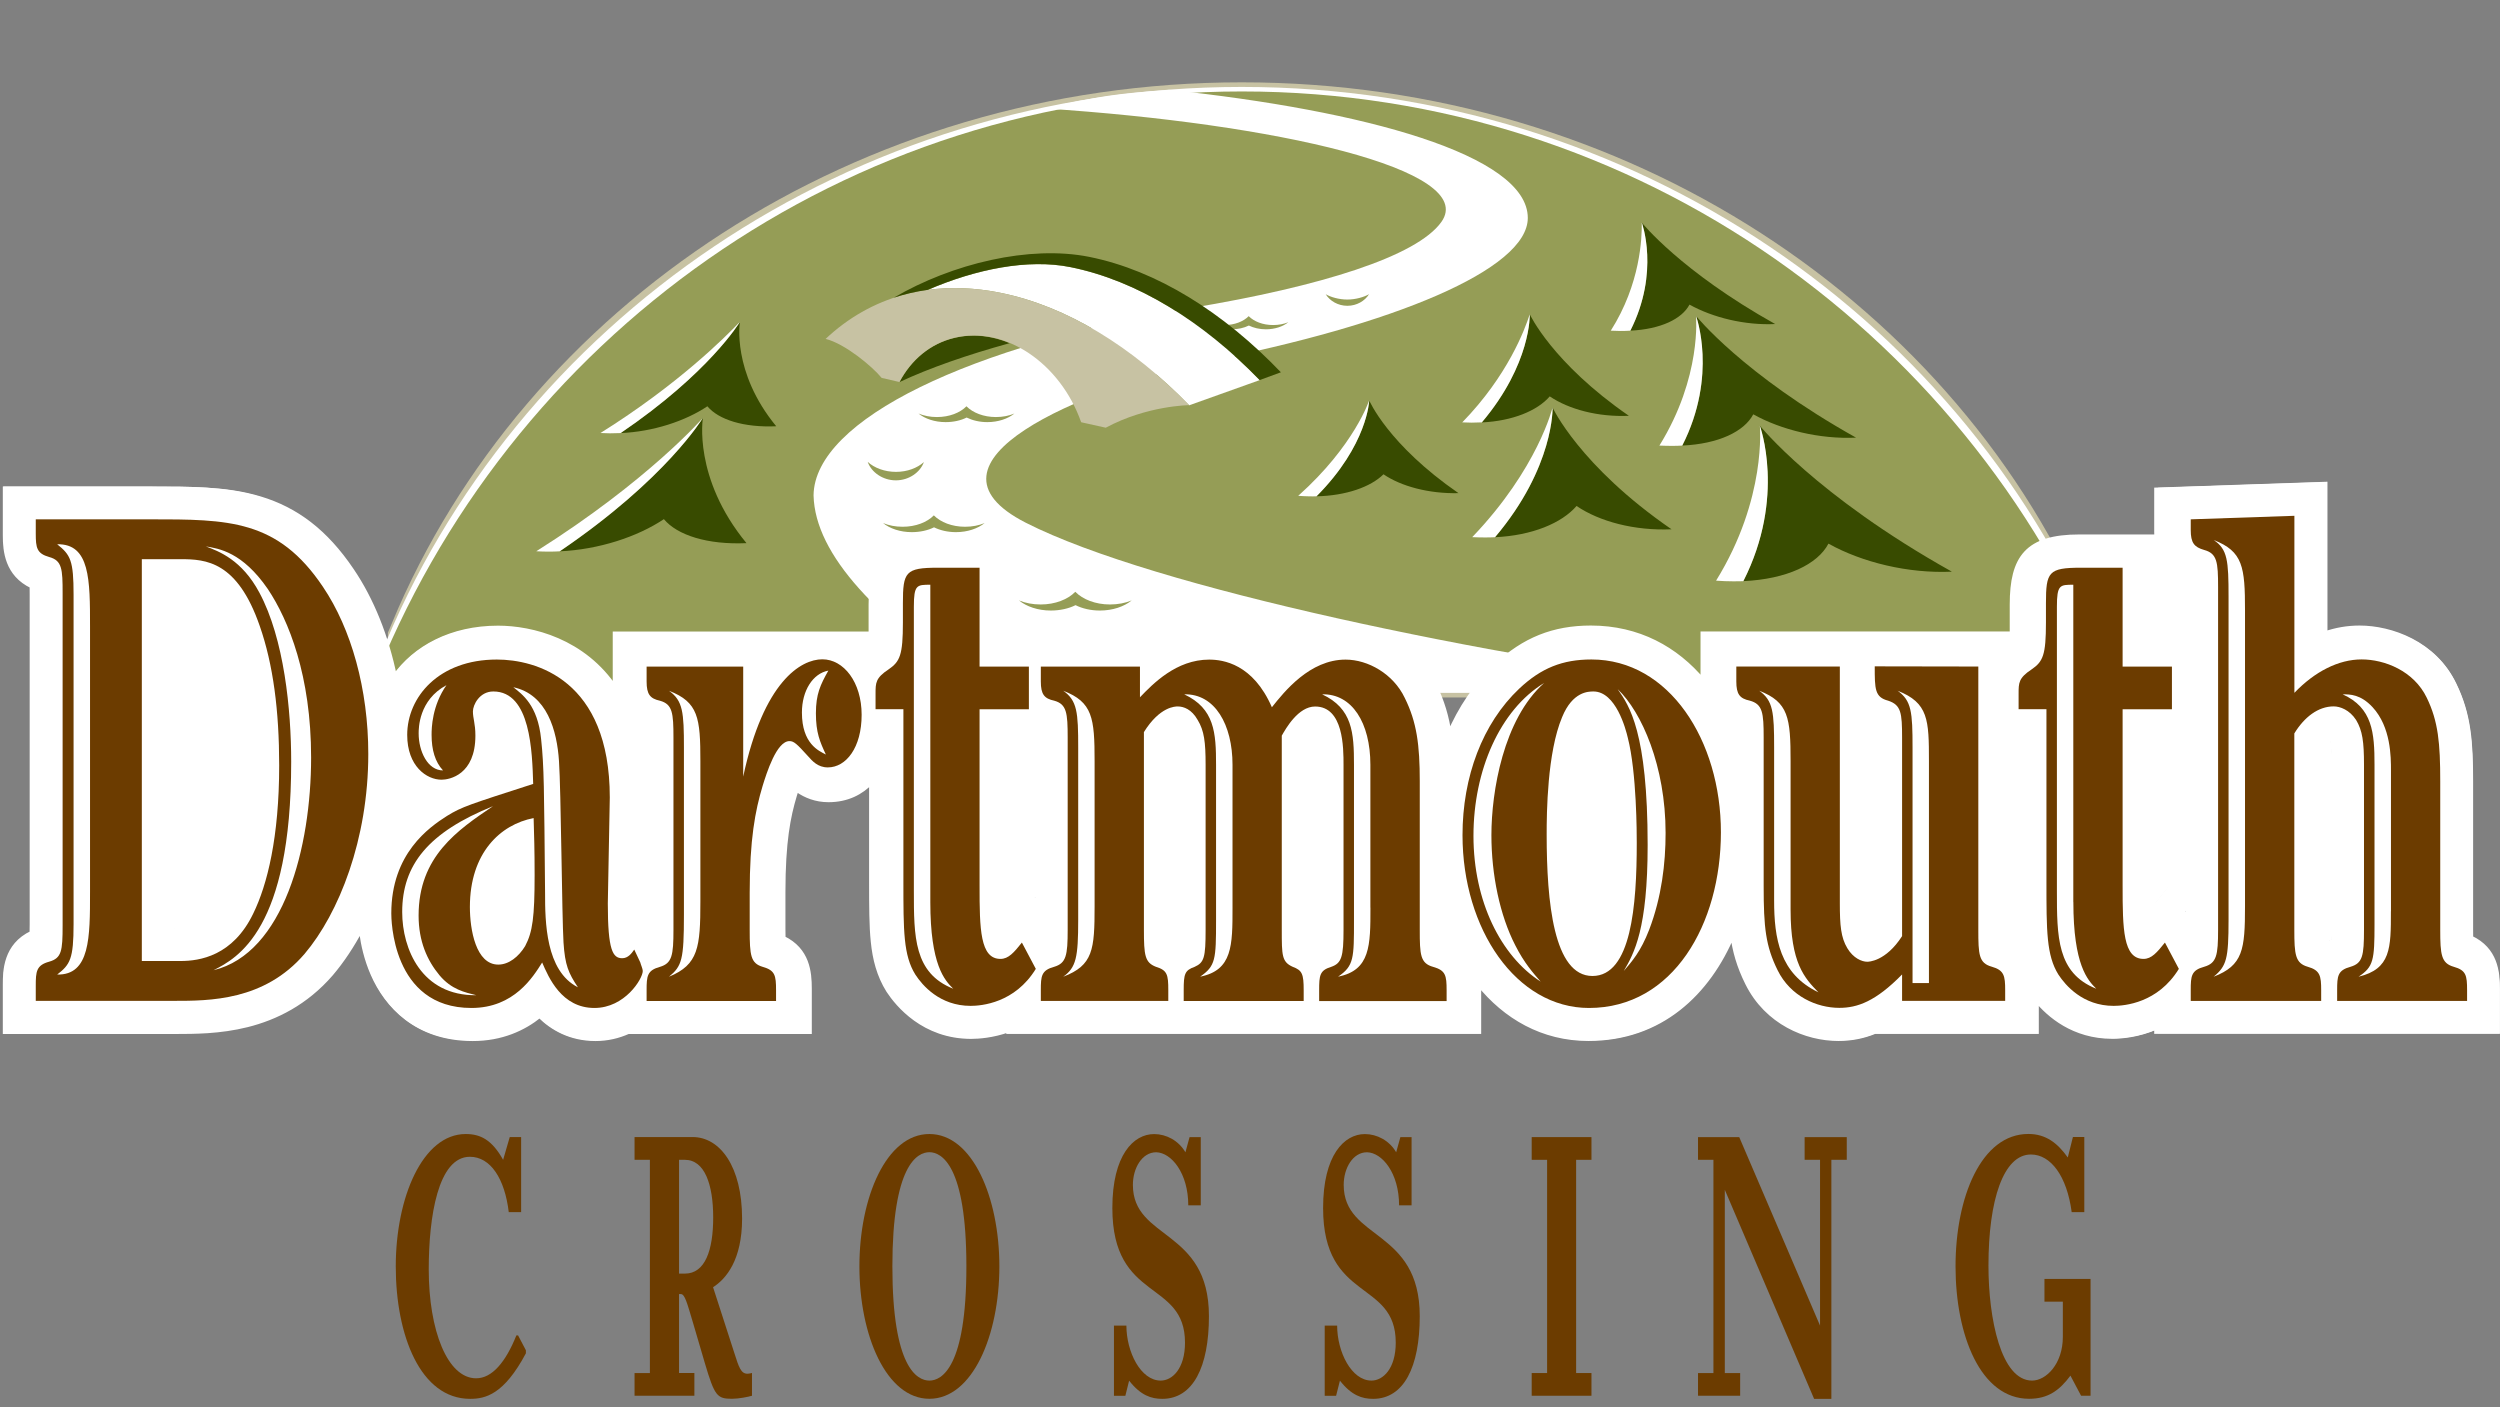 <?xml version="1.0" encoding="UTF-8"?> <svg xmlns="http://www.w3.org/2000/svg" xmlns:xlink="http://www.w3.org/1999/xlink" id="Layer_1" data-name="Layer 1" viewBox="0 0 404.03 227.46"><rect x="0" y="0" width="404.03" height="227.46" fill="#808080" stroke="none"/><defs><clipPath id="clippath"><rect y="0" width="402.49" height="227.46" fill="none"></rect></clipPath><clipPath id="clippath-1"><rect width="402.49" height="224.88" fill="none"></rect></clipPath><clipPath id="clippath-2"><rect y="0" width="402.49" height="227.46" fill="none"></rect></clipPath><clipPath id="clippath-3"><rect width="402.49" height="224.88" fill="none"></rect></clipPath></defs><path d="M336.83,195.9h-2.02c-.77-5.82-3.37-9.32-6.59-9.32-4.42,0-6.86,7.3-6.86,17.96,0,8.64,2.05,18.58,7.05,18.58,2.27,0,4.97-2.7,4.97-7.05v-5.7h-2.97v-3.68h7.45v18.88h-1.53l-1.72-3.25c-1.78,2.39-3.62,3.74-6.68,3.74-7.84,0-11.89-10.24-11.89-21.4s4.14-21.4,11.77-21.4c2.88,0,4.75,1.53,6.37,3.8l.83-3.31h1.84v12.14Z" fill="#6c3c00"></path><rect width="402.49" height="224.88" fill="none"></rect><g clip-path="url(#clippath)"><path d="M60.03,111.23C81.83,54.81,136.59,14.78,200.69,14.78s118.86,40.04,140.65,96.46H60.03Z" fill="#fff"></path></g><g clip-path="url(#clippath-1)"><path d="M71.39,104C91.42,56.04,141.76,22.01,200.69,22.01s109.27,34.04,129.3,82H71.39Z" fill="none" stroke="#c7c2a3" stroke-width="17.41"></path></g><g clip-path="url(#clippath-2)"><path d="M60.03,111.23C81.83,54.81,136.59,14.78,200.69,14.78s118.86,40.04,140.65,96.46H60.03Z" fill="#231f20"></path></g><g clip-path="url(#clippath-3)"><path d="M65.5,107.61C86.44,55.42,139.08,18.4,200.69,18.4s114.24,37.04,135.19,89.23H65.5Z" fill="none" stroke="#fff" stroke-width="8.7"></path></g><path d="M60.03,111.23C81.83,54.81,136.59,14.78,200.69,14.78s118.86,40.04,140.65,96.45H60.03Z" fill="#959d56"></path><path d="M265.33,35.97s6.26,7.85,21.56,16.4c-4.9.23-10.07-1.04-13.85-3.14-1.22,2.32-4.67,3.98-9.56,4.21,4.81-9.47,1.85-17.47,1.85-17.47" fill="#384b00"></path><path d="M274.09,51.04s7.52,9.43,25.87,19.69c-5.88.27-12.08-1.25-16.61-3.77-1.46,2.78-5.61,4.78-11.47,5.05,5.78-11.36,2.22-20.97,2.22-20.97" fill="#384b00"></path><path d="M284.4,68.77s9.02,11.31,31.05,23.62c-7.06.32-14.5-1.5-19.95-4.53-1.75,3.34-6.73,5.74-13.76,6.06,6.93-13.63,2.66-25.16,2.66-25.16" fill="#384b00"></path><path d="M265.33,35.97s2.96,8-1.85,17.47c-1.1.07-2.16.06-3.16,0,4.81-7.57,5.05-15.05,5.01-17.46" fill="#fff"></path><path d="M274.09,51.04s3.56,9.61-2.22,20.97c-.53.03-1,.05-1.6.05-.69,0-1.4-.02-2.09-.05,6.89-11.11,5.91-20.96,5.91-20.96" fill="#fff"></path><path d="M284.4,68.77s4.27,11.52-2.66,25.16c-.5.02-1.02.02-1.57.02-.96,0-1.91-.04-2.83-.11,8.23-13.3,7.07-25.07,7.07-25.07" fill="#fff"></path><path d="M247.23,50.79s3.61,7.85,16.02,16.41c-4.98.22-9.72-1.05-12.79-3.14-2,2.32-6.01,3.98-10.98,4.21,8.01-9.47,7.75-17.47,7.75-17.47" fill="#384b00"></path><path d="M250.91,65.85s4.33,9.43,19.23,19.69c-5.97.26-11.65-1.25-15.35-3.77-2.39,2.78-7.21,4.78-13.17,5.05,9.61-11.36,9.3-20.97,9.3-20.97" fill="#384b00"></path><path d="M247.23,50.79s.26,8-7.75,17.47c-1.12.06-2.19.06-3.16,0,7.36-7.56,10.13-15.05,10.9-17.46" fill="#fff"></path><path d="M250.91,65.85s.31,9.61-9.3,20.97c-.54.03-1.01.04-1.61.04-.7,0-1.39-.02-2.07-.05,10.63-11.11,12.98-20.96,12.98-20.96" fill="#fff"></path><path d="M119.58,52.01s-1.37,8.08,5.87,16.88c-5.27.23-9.32-1.07-11.13-3.23-3.56,2.39-8.77,4.11-14.02,4.33,14.38-9.75,19.29-17.98,19.29-17.98" fill="#384b00"></path><path d="M113.6,67.52s-1.65,9.7,7.04,20.26c-6.32.28-11.19-1.29-13.35-3.88-4.27,2.86-10.53,4.92-16.83,5.2,17.25-11.69,23.15-21.58,23.15-21.58" fill="#384b00"></path><path d="M119.58,52.01s-4.91,8.23-19.29,17.98c-1.2.06-2.29.05-3.25-.01,12.47-7.79,20.18-15.49,22.53-17.97" fill="#fff"></path><path d="M113.6,67.52s-5.9,9.88-23.15,21.58c-.57.03-1.07.05-1.69.05-.72,0-1.42-.02-2.09-.06,18.14-11.43,26.93-21.56,26.93-21.56" fill="#fff"></path><path d="M168.83,17.52c8.99-2.02,11.46-2.38,20.12-3,31.4,3.31,57.96,10.5,57.96,20.7,0,8.34-21.74,17.32-52.24,23.26-19.55,4.41-48.18,16.18-28.87,26.01,20.77,10.56,74.72,21.6,115.09,26.76h-122.26c-16.79-11.03-26.91-21.55-27.15-31.19.14-12.27,25.45-24.3,61.11-30.3,20.78-3.46,36.4-8.31,40.36-13.9,5.99-8.45-26.77-15.9-64.12-18.33" fill="#fff"></path><path d="M173.78,95.64c-1.2,1.24-3.26,2.05-5.59,2.05-1.3,0-2.49-.23-3.52-.66,1.23,1,3.08,1.64,5.15,1.64,1.48,0,2.88-.31,4-.87,1.1.55,2.46.87,3.93.87,2.07,0,3.92-.63,5.15-1.64-1.03.43-2.22.66-3.52.66-2.33,0-4.39-.81-5.6-2.05" fill="#959d56"></path><path d="M156.19,65.66c-1.02,1.05-2.77,1.74-4.76,1.74-1.1,0-2.11-.2-2.99-.57,1.05.85,2.62,1.39,4.38,1.39,1.26,0,2.45-.26,3.4-.74.94.46,2.09.74,3.34.74,1.76,0,3.33-.54,4.38-1.39-.87.37-1.89.57-2.99.57-1.98,0-3.73-.69-4.76-1.74" fill="#959d56"></path><path d="M201.81,51.09c-.85.87-2.29,1.44-3.94,1.44-.91,0-1.75-.16-2.47-.46.86.7,2.17,1.15,3.62,1.15,1.05,0,2.03-.22,2.81-.61.77.38,1.73.61,2.76.61,1.45,0,2.76-.45,3.62-1.15-.72.3-1.56.46-2.47.46-1.64,0-3.08-.57-3.94-1.44" fill="#959d56"></path><path d="M149.32,74.67c-1.07.97-2.7,1.59-4.52,1.59s-3.5-.63-4.57-1.62c.58,1.67,2.42,2.99,4.55,2.99s3.94-1.3,4.53-2.95" fill="#959d56"></path><path d="M221.28,64.71s3,7.1,14.43,14.99c-4.8.11-9.29-1.11-12.12-3.05-2.06,2.04-6.03,3.46-10.83,3.56,8.29-8.33,8.52-15.5,8.52-15.5" fill="#384b00"></path><path d="M221.28,64.71s-.23,7.18-8.52,15.5c-.43.01-.81.02-1.3,0-.56-.01-1.12-.04-1.65-.08,9.09-8.12,11.47-15.44,11.47-15.44" fill="#fff"></path><rect y="0" width="402.49" height="227.46" fill="none"></rect><line x1="60.41" y1="111.12" x2="341.49" y2="111.12" fill="none" stroke="#fff" stroke-width=".98"></line><path d="M376.4,151.97l.36-.18c.02-.5.03-1.05.03-1.53v-26.67c0-2.14-.09-3.18-.21-3.74-.17.14-.35.31-.54.48v29.93c0,.57,0,1.08.02,1.54l.34.18ZM353.22,119.88h-4.91v23.25c0,.96,0,1.87.01,2.74l2.47-3.09,2.43,4.59v-27.5ZM257.42,151.86c.24-.52.51-1.28.77-2.33.84-3.44,1.08-8.25,1.08-13.29,0-.66,0-3.39-.17-6.63-.18-3.34-.54-6.85-1.12-9.13-.1-.44-.36-1.41-.75-2.34-.83,2.1-1.38,5.22-1.68,8.57-.31,3.4-.32,6.52-.32,8.15,0,5.37.32,10.55,1.25,14.25.32,1.27.66,2.16.95,2.75M167.3,119.88h-3.72v23.25c0,.96,0,1.87.01,2.74l2.46-3.08,1.25,2.35v-25.25ZM28.18,150.05h1.02c1.94,0,4.92-.36,7.01-4.73,1.79-3.66,3.66-10.53,3.66-21.62,0-8.51-.94-15.35-2.84-20.8-1.59-4.58-3.19-6.06-4.04-6.59-.87-.55-1.83-.69-3.79-.69h-1.02v54.43ZM140.67,102.26c0-.42,0-.96,0-1.66v-3.1c0-7.64,2.44-11.01,10.89-11.01h12.02v15.97h9.26l16.64-.19c1.74-.51,3.73-.96,5.92-.96,2.66,0,7.03.72,10.81,4.54l.57-.48c2.53-2.03,6.14-4.06,10.67-4.06,5.58,0,11.58,3.41,14.33,9.21,1.33,2.71,2.08,5.33,2.48,8.15,1.79-4.25,4.35-8.08,7.66-11.21,4.49-4.22,9.23-6.15,15.28-6.15,7.67,0,13.78,3.4,18.15,8.67v-7.7h50.05c0-.43,0-.98,0-1.69v-3.1c0-7.64,2.44-11.01,10.89-11.01h12.02v15.97h4.91v-7.61c0-.56,0-1.06-.01-1.51-3.04-1.45-4.41-4.16-4.41-7.69v-6.81l27.25-.94v24.35c1.77-.61,3.64-.95,5.6-.95,5.04,0,12.06,2.46,15.28,9.19,2.4,4.93,2.69,9.53,2.69,15.72v24.03c0,.57,0,1.08.02,1.54,4.01,1.89,4.33,5.53,4.33,8.23v6.98h-55.17v-.73c-3.07,1.36-5.88,1.54-7.19,1.54-6.26,0-10.23-3.49-12.28-6.01v5.2h-26.18c-1.93.79-3.86,1.15-5.87,1.15-5.21,0-11.54-2.63-14.69-9.02-1.36-2.75-2.07-5.2-2.43-7.97-3.97,9.54-11.64,16.99-23.35,16.99-7.4,0-13.42-3.55-17.77-8.97.01.29.02.57.02.84v6.98h-76.09v-.29c-2.62.95-4.93,1.09-6.08,1.09-7.64,0-11.87-5.2-13.37-7.49-1.54-2.48-2.2-5.15-2.49-7.96-.26-2.51-.27-5.67-.27-9.92v-16.16c-1.69,1.8-3.98,2.98-6.96,2.98-2.05,0-3.71-.7-4.96-1.57l-.24-.17-.32,1.03c-1.02,3.42-1.86,7.53-1.86,15.72v5.98c0,.59,0,1.11.02,1.57,3.93,1.9,4.25,5.5,4.25,8.2v6.98h-29.33c-1.58.71-3.36,1.15-5.29,1.15-4.02,0-6.99-1.73-9.05-3.78-2.59,2.11-6.15,3.78-10.83,3.78-9.1,0-13.94-5.43-16.16-10.55-1.06-2.44-1.56-4.83-1.8-6.6l-.1-.81c-1.48,2.82-3.14,5.3-4.89,7.38-4.09,4.76-8.97,7.16-13.56,8.32-2.2.55-4.36.84-6.41.98-1.88.12-3.64.13-5.19.13H.52v-7.67c0-2.17.05-6.32,4.33-8.35.01-.46.02-.97.02-1.42v-53.68c0-.53,0-1,0-1.43-4.04-1.94-4.34-5.72-4.34-8.23v-7.56h23.68c3.3,0,6.29,0,9.05.18,2.87.19,5.73.57,8.5,1.41,5.82,1.77,10.58,5.34,14.82,11.66,3.27,4.84,5.63,10.83,6.96,17.35,3.31-4.73,9.19-7.96,16.75-7.96,5.44,0,13.85,2.07,19,9.9-.03-.35-.04-.71-.04-1.08v-7.87h41.43Z" fill="#fff"></path><path d="M376.12,151.76l.36-.18c.02-.5.03-1.05.03-1.52v-26.47c0-2.13-.09-3.16-.21-3.71-.17.14-.35.3-.54.48v29.7c0,.57,0,1.08.01,1.53l.34.17ZM352.97,119.91h-4.9v23.07c0,.95,0,1.86.01,2.72l2.46-3.07,2.43,4.56v-27.29ZM257.33,151.65c.24-.52.51-1.27.76-2.32.84-3.41,1.08-8.19,1.08-13.19,0-.66,0-3.36-.17-6.58-.18-3.31-.54-6.81-1.12-9.06-.1-.44-.36-1.4-.75-2.33-.82,2.08-1.37,5.19-1.68,8.51-.3,3.37-.32,6.47-.32,8.09,0,5.33.33,10.48,1.25,14.15.32,1.26.66,2.14.95,2.73ZM167.35,119.91h-3.72v23.07c0,.95,0,1.86.01,2.72l2.46-3.06,1.24,2.33v-25.06ZM28.46,149.86h1.02c1.94,0,4.92-.36,7-4.7,1.79-3.63,3.65-10.45,3.65-21.46,0-8.45-.94-15.24-2.84-20.65-1.58-4.55-3.18-6.02-4.03-6.54-.87-.54-1.82-.68-3.79-.68h-1.02v54.02ZM140.77,102.42c0-.42,0-.96,0-1.64v-3.08c0-7.58,2.44-10.93,10.87-10.93h12v15.86h9.25l16.61-.19c1.74-.51,3.72-.95,5.92-.95,2.65,0,7.01.72,10.79,4.5l.57-.47c2.53-2.02,6.13-4.03,10.65-4.03,5.58,0,11.56,3.39,14.3,9.15,1.33,2.69,2.08,5.29,2.48,8.08,1.79-4.21,4.34-8.02,7.64-11.13,4.48-4.19,9.22-6.1,15.25-6.1,7.66,0,13.75,3.37,18.12,8.6v-7.64h49.97c0-.43,0-.97,0-1.67v-3.08c0-7.58,2.44-10.93,10.87-10.93h12v15.86h4.9v-7.56c0-.55,0-1.05-.02-1.5-3.03-1.43-4.4-4.13-4.4-7.63v-6.75l27.21-.93v24.17c1.77-.61,3.64-.94,5.59-.94,5.04,0,12.04,2.44,15.26,9.12,2.4,4.89,2.69,9.46,2.69,15.6v23.85c0,.57,0,1.07.01,1.53,4,1.88,4.32,5.49,4.32,8.17v6.93h-55.08v-.73c-3.06,1.35-5.87,1.53-7.18,1.53-6.24,0-10.21-3.46-12.26-5.96v5.17h-26.13c-1.93.79-3.85,1.14-5.87,1.14-5.2,0-11.53-2.61-14.67-8.95-1.36-2.73-2.06-5.16-2.42-7.91-3.96,9.47-11.62,16.86-23.31,16.86-7.39,0-13.4-3.52-17.73-8.9,0,.28.01.56.01.83v6.93h-75.96v-.28c-2.62.94-4.92,1.08-6.08,1.08-7.63,0-11.85-5.16-13.34-7.43-1.54-2.46-2.2-5.11-2.48-7.91-.26-2.49-.27-5.62-.27-9.84v-16.03c-1.68,1.79-3.97,2.96-6.95,2.96-2.05,0-3.7-.69-4.95-1.56l-.24-.17-.32,1.02c-1.02,3.4-1.85,7.48-1.85,15.61v5.93c0,.58,0,1.1.02,1.56,3.93,1.89,4.24,5.47,4.24,8.14v6.93h-29.28c-1.58.71-3.35,1.14-5.28,1.14-4.02,0-6.98-1.71-9.03-3.75-2.59,2.09-6.15,3.75-10.81,3.75-9.09,0-13.92-5.4-16.13-10.47-1.06-2.42-1.56-4.79-1.8-6.55l-.1-.81c-1.48,2.8-3.13,5.27-4.88,7.33-4.09,4.73-8.96,7.11-13.54,8.26-2.19.55-4.36.83-6.4.97-1.87.12-3.63.13-5.18.13H.85v-7.61c0-2.16.05-6.28,4.32-8.29.01-.46.02-.96.02-1.41v-53.28c0-.52,0-.99-.01-1.42-4.03-1.92-4.33-5.68-4.33-8.17v-7.5h23.65c3.29,0,6.28,0,9.03.18,2.87.18,5.72.56,8.49,1.4,5.81,1.75,10.57,5.3,14.8,11.57,3.26,4.8,5.62,10.75,6.95,17.23,3.31-4.69,9.18-7.9,16.72-7.9,5.43,0,13.82,2.05,18.97,9.83-.03-.35-.04-.71-.04-1.07v-7.81h41.36Z" fill="none" stroke="#fff" stroke-width=".79"></path><path d="M84.21,195.9h-1.99c-.64-5.4-2.94-8.95-6.28-8.95-5.15,0-6.65,9.69-6.65,18.21,0,9.87,3.03,17.59,7.66,17.59,2.58,0,4.78-2.63,6.5-6.93h.28l1.26,2.4v.49c-3.55,6.68-6.56,7.36-9.01,7.36-8.03,0-12.02-10.24-12.02-21.4s4.35-21.4,11.31-21.4c2.36,0,4.23.92,6.04,4.17l1.07-3.68h1.84v12.14Z" fill="#6c3c00"></path><path d="M109.74,187.44h.95c3.19,0,4.57,3.99,4.57,9.32s-1.32,9.07-4.57,9.07h-.95v-18.39ZM102.57,225.57h9.65v-3.68h-2.48v-12.75h.3c.64,0,1.01,1.47,1.93,4.54l1.96,6.68c1.57,5.27,1.96,5.7,4.38,5.7,1.07,0,2.63-.31,3.22-.49v-3.68c-.25.06-.49.12-.74.12-1.04,0-1.38-1.04-2.12-3.37l-3.43-10.61c2.11-1.35,4.69-4.41,4.69-11.09,0-8.4-3.56-13.18-8-13.18h-9.38v3.68h2.48v34.46h-2.48v3.68Z" fill="#6c3c00"></path><path d="M156.18,204.67c0,16.37-4.01,18.45-5.98,18.45s-5.98-2.08-5.98-18.45,4.02-18.46,5.98-18.46,5.98,2.09,5.98,18.46M138.89,204.67c0,11.15,4.35,21.39,11.31,21.39s11.31-10.24,11.31-21.39-4.35-21.4-11.31-21.4-11.31,10.24-11.31,21.4" fill="#6c3c00"></path><path d="M180.02,214.23h2.02c0,4.23,2.3,8.89,5.55,8.89,1.84,0,3.92-1.9,3.92-6.13,0-10.24-11.74-6.5-11.74-21.76,0-8.58,3.43-11.95,6.75-11.95,1.96,0,3.95,1.04,5.06,2.94l.67-2.45h1.81v11.03h-2.02c0-5.21-2.73-8.52-5.18-8.58-2.3,0-3.77,2.58-3.77,5.27,0,8.95,12.29,7.05,12.29,21.21,0,8.22-2.57,13.37-7.54,13.37-1.78,0-3.49-.55-5.36-2.94l-.61,2.45h-1.84v-11.34Z" fill="#6c3c00"></path><path d="M214.08,214.23h2.02c0,4.23,2.3,8.89,5.55,8.89,1.84,0,3.92-1.9,3.92-6.13,0-10.24-11.74-6.5-11.74-21.76,0-8.58,3.43-11.95,6.75-11.95,1.96,0,3.96,1.04,5.06,2.94l.68-2.45h1.81v11.03h-2.02c0-5.21-2.73-8.52-5.18-8.58-2.3,0-3.77,2.58-3.77,5.27,0,8.95,12.29,7.05,12.29,21.21,0,8.22-2.57,13.37-7.54,13.37-1.78,0-3.49-.55-5.36-2.94l-.62,2.45h-1.84v-11.34Z" fill="#6c3c00"></path><rect y="0" width="402.49" height="227.46" fill="none"></rect><polygon points="247.54 183.77 247.54 187.44 250.03 187.44 250.03 221.9 247.54 221.9 247.54 225.57 257.2 225.57 257.2 221.9 254.72 221.9 254.72 187.44 257.2 187.44 257.2 183.77 247.54 183.77" fill="#6c3c00"></polygon><polygon points="291.65 183.77 291.65 187.44 294.14 187.44 294.14 214.23 281.08 183.77 274.42 183.77 274.42 187.44 276.91 187.44 276.91 221.9 274.42 221.9 274.42 225.57 281.23 225.57 281.23 221.9 278.75 221.9 278.75 192.29 293.18 226.07 295.97 226.07 295.97 187.44 298.46 187.44 298.46 183.77 291.65 183.77" fill="#6c3c00"></polygon><path d="M353.22,119.88h-4.91v23.25c0,.96,0,1.87.01,2.74l2.46-3.08,2.43,4.59v-27.5ZM257.42,151.86c.24-.52.51-1.28.77-2.33.85-3.44,1.08-8.25,1.08-13.29,0-.66,0-3.39-.17-6.63-.18-3.34-.54-6.86-1.12-9.13-.1-.44-.36-1.42-.75-2.34-.82,2.1-1.38,5.23-1.68,8.57-.3,3.4-.32,6.52-.32,8.15,0,5.36.33,10.55,1.25,14.25.32,1.26.65,2.16.95,2.75M167.3,119.88h-3.72v23.25c0,.96,0,1.87.01,2.74l2.46-3.08,1.25,2.35v-25.25ZM28.18,150.05h1.02c1.94,0,4.92-.36,7.01-4.73,1.79-3.66,3.66-10.52,3.66-21.62,0-8.51-.94-15.35-2.84-20.8-1.59-4.58-3.19-6.06-4.04-6.59-.87-.54-1.83-.69-3.79-.69h-1.02v54.43Z" fill="#fff"></path><path d="M352.89,119.75h-4.9v22.81c0,.94,0,1.84.01,2.69l2.46-3.03,2.43,4.51v-26.98ZM257.28,151.13c.24-.51.51-1.26.76-2.29.84-3.38,1.08-8.1,1.08-13.04,0-.65,0-3.32-.17-6.5-.18-3.27-.54-6.72-1.12-8.96-.1-.43-.36-1.39-.75-2.3-.82,2.06-1.38,5.13-1.68,8.41-.3,3.33-.32,6.4-.32,8,0,5.27.33,10.35,1.25,13.99.32,1.24.65,2.12.95,2.7ZM167.35,119.75h-3.71v22.81c0,.94,0,1.84.01,2.69l2.46-3.03,1.25,2.31v-24.78ZM28.5,149.36h1.02c1.94,0,4.91-.35,7-4.64,1.79-3.59,3.65-10.33,3.65-21.21,0-8.35-.94-15.06-2.84-20.41-1.59-4.5-3.18-5.95-4.03-6.47-.87-.53-1.82-.67-3.78-.67h-1.02v53.4Z" fill="none" stroke="#fff" stroke-width=".79"></path><path d="M22.92,90.37h6.27c4.1,0,9.17.34,12.79,10.8,2.17,6.21,3.14,13.68,3.14,22.53,0,11.61-1.93,19.31-4.18,23.91-3.3,6.9-8.69,7.7-11.75,7.7h-6.27v-64.94ZM5.78,161.75h22.28c5.79,0,14.65,0,21.16-7.59,5.55-6.55,10.3-18.5,10.3-32.3,0-10.46-2.74-20.23-7.32-27.01-7.32-10.92-15.29-10.92-28-10.92H5.78v2.3c0,2.3.16,3.22,2.17,3.79,2.09.57,2.17,1.95,2.17,5.86v53.67c0,4.14-.16,5.29-2.17,5.87-2.09.57-2.17,1.6-2.17,3.91v2.42ZM14.55,144.16c0,7.36,0,13.45-5.31,13.34,2.09-1.61,2.65-2.53,2.65-8.16v-53.22c0-5.52-.48-6.44-2.65-8.16,5.31-.11,5.31,5.75,5.31,13.33v42.87ZM33.22,88.3c2.17.35,5.95.92,10.06,6.89,3.38,5.06,7,14.02,7,27.24,0,14.48-4.43,31.61-15.77,34.37,3.86-1.96,12.55-6.55,12.55-33.68,0-8.39-1.13-19.89-5.15-27.36-2.82-5.28-6.52-6.66-8.69-7.47" fill="#6c3c00"></path><path d="M86.24,132.21c.08,2.65.16,5.18.16,9.2,0,6.79-.32,9.2-1.53,11.49-1.05,1.73-2.65,2.99-4.34,2.99-3.62,0-4.59-5.63-4.59-9.31,0-8.73,4.91-13.33,10.3-14.37M102.49,153.48c-.4.57-.97,1.38-1.93,1.38-1.53,0-2.33-1.26-2.33-8.85l.32-17.12c0-19.08-11.99-22.3-18.26-22.3-9.41,0-14.48,6.09-14.48,12.18,0,5.06,3.14,7.24,5.55,7.24,1.29,0,5.47-.8,5.47-7.13,0-1.95-.4-2.76-.4-3.91,0-1.03,1.05-3.22,3.3-3.22,6.04,0,6.28,9.77,6.44,14.94-10.3,3.33-11.51,3.68-13.92,5.17-2.9,1.84-9.01,6.09-9.01,15.75,0,.69,0,15.29,12.95,15.29,6.92,0,9.98-5.05,11.43-7.35,1.05,2.42,3.14,7.35,8.45,7.35,4.91,0,7.81-4.71,7.81-5.98,0-.34-.32-1.03-.4-1.38l-.97-2.07ZM82.94,111.06c5.47,1.15,7.08,7.01,7.4,11.95.32,4.6.48,25.18.73,29.31.24,3.68.8,4.94,2.33,7.24-5.23-2.65-5.31-10.58-5.31-15.29-.16-17.01-.16-20.35-.64-24.83-.56-5.51-3.06-7.24-4.51-8.39M79.72,130.26c-5.79,3.9-12.07,8.16-12.07,17.7,0,4.14,1.37,7.24,3.38,9.66,1.93,2.3,4.1,2.76,5.96,3.22-8.85.11-11.99-7.47-11.99-13.45,0-7.59,4.18-12.87,14.72-17.12M72.16,110.72c-2.33,3.33-2.41,6.9-2.41,8.04,0,2.42.56,4.37,1.85,5.75-2.49,0-3.94-3.1-3.94-5.98,0-.8,0-5.4,4.51-7.81" fill="#6c3c00"></path><path d="M133.87,108.38c-1.29,2.3-2.01,3.79-2.01,6.9s.64,4.59,1.61,6.66c-1.13-.58-3.87-1.73-3.87-6.78,0-3.56,1.77-6.32,4.27-6.78M120.11,107.73h-15.61v2.41c0,2.07.56,2.76,2.17,3.11,2.01.57,2.17,1.95,2.17,5.98v31.04c0,4.14-.24,5.4-2.17,5.98-2.09.57-2.17,1.49-2.17,3.79v1.73h20.92v-1.73c0-2.41-.16-3.22-2.17-3.79-1.93-.58-2.09-1.84-2.09-5.98v-5.98c0-8.62.88-13.26,2.09-17.28.64-2.07,2.25-7.24,4.34-7.24.72,0,1.2.46,2.97,2.41.72.81,1.61,1.84,3.22,1.84,2.98,0,5.47-3.22,5.47-8.5s-2.9-8.97-6.35-8.97-9.5,3.56-12.79,18.96v-17.77ZM113.19,145.66c0,7.47-.32,10.23-5.07,12.19,2.09-1.73,2.41-2.76,2.41-10v-27.01c0-5.75-.16-7.59-2.41-9.2,4.75,1.84,5.07,4.37,5.07,11.38v22.65Z" fill="#6c3c00"></path><path d="M150.35,145.77c0,10.23,2.33,12.65,3.7,14.02-6.36-2.53-6.36-8.39-6.36-15.87v-45.86c0-3.56.48-3.56,2.66-3.56v51.26ZM141.5,114.62h4.5v27.82c0,8.04,0,11.95,1.93,15.06,1.12,1.73,3.94,5.06,8.93,5.06,1.77,0,7.16-.46,10.54-5.98l-2.25-4.25c-1.28,1.61-2.17,2.64-3.46,2.64-3.3,0-3.38-4.83-3.38-11.84v-28.5h7.97v-6.9h-7.97v-15.98h-6.76c-5.23,0-5.63.69-5.63,5.75v3.1c0,5.29-.48,6.32-2.33,7.59-2.09,1.38-2.09,2.18-2.09,3.91v2.53Z" fill="#6c3c00"></path><path d="M199.19,146.69c0,6.09,0,10.12-5.23,11.15,2.49-1.73,2.57-2.76,2.57-9.08v-25.17c0-5.17-.24-9.08-5.15-11.38,4.99-.12,7.81,4.94,7.81,11.38v23.1ZM184.22,107.73h-16.01v2.41c0,2.07.56,2.76,2.17,3.1,2.01.57,2.17,1.96,2.17,5.98v31.04c0,4.14-.24,5.4-2.17,5.98-2.09.57-2.17,1.49-2.17,3.79v1.73h20.6v-1.73c0-2.53-.16-3.22-2.01-3.79-1.77-.69-1.93-1.84-1.93-5.98v-31.95c2.58-4.14,5.07-4.14,5.47-4.14.96,0,2.25.46,3.22,2.19,1.05,1.72,1.28,3.56,1.28,7.24v26.67c0,4.48-.24,5.29-1.77,5.98-1.61.57-1.77,1.15-1.77,3.79v1.73h19.39v-1.73c0-2.64-.24-3.22-1.77-3.79-1.77-.8-1.77-1.84-1.77-5.98v-31.38c.65-1.15,2.66-4.71,5.39-4.71,4.59,0,4.59,6.67,4.59,9.43v26.67c0,4.37-.32,5.4-2.01,5.98-1.85.57-1.93,1.38-1.93,3.79v1.73h20.6v-1.73c0-2.41-.16-3.22-2.17-3.79-2.09-.58-2.17-1.96-2.17-5.98v-24.03c0-5.86-.48-9.54-2.42-13.45-1.85-3.9-5.95-6.2-9.57-6.2-5.79,0-9.9,5.17-11.91,7.7-3.05-7.01-7.88-7.7-10.14-7.7-5.31,0-9.09,3.91-11.18,6.09v-4.94ZM176.9,146.47c0,7.01-.24,9.54-5.07,11.38,2.09-1.5,2.42-3.11,2.42-9.2v-27.82c0-5.75-.16-7.59-2.42-9.2,4.75,1.84,5.07,4.37,5.07,11.38v23.45ZM221.48,146.69c0,6.09,0,10.12-5.23,11.15,2.57-1.73,2.57-2.99,2.57-9.08v-25.17c0-5.17-.24-9.08-5.15-11.38,4.83-.12,7.8,4.6,7.8,11.38v23.1Z" fill="#6c3c00"></path><path d="M257.52,111.75c3.62,0,5.23,6.09,5.55,7.47,1.45,5.63,1.45,15.64,1.45,17.01,0,10.12-.89,21.5-7.16,21.5s-7.4-11.95-7.4-22.87c0-3.45.08-13.22,2.5-18.97,1.69-4.14,4.26-4.14,5.07-4.14M257.2,106.58c-4.67,0-8.13,1.38-11.67,4.71-5.95,5.63-9.17,14.25-9.17,23.68,0,15.18,8.69,27.93,20.44,27.93,13.6,0,21.32-13.56,21.32-28.39s-8.37-27.93-20.92-27.93M249.56,110.37c-6.6,5.86-8.53,17.58-8.53,24.59,0,6.44,1.37,12.99,3.86,17.82,1.45,2.87,2.9,4.48,4.1,5.86-6.44-4.13-10.86-12.99-10.86-23.56s4.27-20.34,11.43-24.71M261.46,111.4c3.86,3.68,7.72,12.42,7.72,23.22,0,4.94-.64,10.34-2.65,15.63-1.37,3.56-2.82,5.17-4.11,6.67,1.69-2.88,3.86-6.78,3.86-20.35,0-18.27-2.97-22.53-4.83-25.17" fill="#6c3c00"></path><path d="M289.38,147.04c0,8.62,2.25,11.03,4.5,13.33-6.27-2.99-7.16-8.74-7.16-14.83v-24.71c0-5.75-.16-7.59-2.41-9.2,4.74,1.84,5.07,4.37,5.07,11.38v24.02ZM307.41,161.75h16.65v-1.73c0-2.3-.16-3.22-2.17-3.79-2.09-.58-2.17-1.96-2.17-5.98v-42.53l-16.74-.03c0,3.68,0,4.98,2.17,5.55,2.09.69,2.25,1.96,2.25,5.98v32.07c-2.66,4.14-5.47,4.14-5.63,4.14-.88,0-2.26-.58-3.22-2.19-1.04-1.73-1.21-3.68-1.21-7.24v-38.28h-16.73v2.41c0,2.07.56,2.76,2.17,3.1,2.09.57,2.25,1.96,2.25,5.98v24.02c0,6.67.32,9.65,2.25,13.56,2.09,4.25,6.36,6.09,9.98,6.09,2.9,0,5.87-1.03,10.14-5.4v4.25ZM311.75,158.88h-2.66v-38.05c0-5.75-.16-7.59-2.42-9.2,4.99,1.95,5.07,4.71,5.07,11.38v35.86Z" fill="#6c3c00"></path><path d="M335.08,145.77c0,10.23,2.33,12.65,3.7,14.02-6.36-2.53-6.36-8.39-6.36-15.87v-45.86c0-3.56.48-3.56,2.65-3.56v51.26ZM326.23,114.62h4.5v27.82c0,8.04,0,11.95,1.93,15.06,1.13,1.73,3.95,5.06,8.93,5.06,1.77,0,7.16-.46,10.54-5.98l-2.25-4.25c-1.29,1.61-2.17,2.64-3.46,2.64-3.3,0-3.38-4.83-3.38-11.84v-28.5h7.97v-6.9h-7.97v-15.98h-6.76c-5.23,0-5.63.69-5.63,5.75v3.1c0,5.29-.48,6.32-2.33,7.59-2.09,1.38-2.09,2.18-2.09,3.91v2.53Z" fill="#6c3c00"></path><path d="M362.82,146.47c0,7.01-.32,9.54-5.07,11.38,2.09-1.73,2.41-2.88,2.41-9.2v-52.19c0-5.86-.16-7.7-2.41-9.19,4.75,1.84,5.07,4.37,5.07,11.38v47.82ZM370.79,83.36l-16.74.57v1.73c0,2.07.56,2.76,2.17,3.22,2.09.57,2.25,1.95,2.25,5.98v55.4c0,4.14-.24,5.4-2.25,5.98-2.09.57-2.17,1.49-2.17,3.79v1.73h21.08v-1.73c0-2.3-.16-3.22-2.17-3.79-2.02-.58-2.17-1.96-2.17-5.98v-31.73c1.61-2.64,3.86-4.37,6.36-4.37,1.04,0,2.57.57,3.62,2.19,1.04,1.72,1.28,3.56,1.28,7.24v26.67c0,4.25-.24,5.4-2.17,5.98-2.09.57-2.17,1.49-2.17,3.79v1.73h21v-1.73c0-2.41-.16-3.22-2.17-3.79-2.01-.58-2.17-1.96-2.17-5.98v-24.03c0-6.09-.32-9.65-2.17-13.45-2.09-4.37-6.84-6.21-10.54-6.21s-7.56,1.95-10.86,5.4v-28.62ZM386.4,147.27c0,5.98,0,9.31-5.23,10.58,2.42-1.61,2.58-2.65,2.58-8.51v-25.75c0-5.17-.32-9.2-5.15-11.38,1.21,0,2.9,0,4.83,2.07,2.98,3.22,2.98,8.05,2.98,10.23v22.76Z" fill="#6c3c00"></path><path d="M348.31,86.49v15.98h4.91v-7.61c0-.56,0-1.06-.02-1.51-2.8-1.33-4.18-3.74-4.38-6.86" fill="#fff"></path><path d="M348.64,86.51v15.63h4.25v-7.45c0-.55,0-1.04-.01-1.48-2.43-1.3-3.62-3.66-3.8-6.72" fill="none" stroke="#fff" stroke-width=".79"></path><path d="M192.19,65.5c-9.17-9.43-19.76-16.03-30.55-18.19-4.12-.83-8.03-.96-11.69-.46,7.77-3.35,16.2-5.05,23.02-3.68,10.81,2.17,21.42,8.79,30.61,18.26l-11.39,4.07Z" fill="#fff"></path><path d="M145.36,61.75c4.87-2.28,10.91-4.39,17.81-6.29-2.87-1.2-5.93-1.56-8.91-.85-3.93.93-7.01,3.56-8.9,7.15" fill="#384b00"></path><path d="M178.69,69.13c6.69-3.6,13.48-3.65,13.48-3.65-9.17-9.43-19.75-16.01-30.53-18.17-11.27-2.26-21,.67-28.21,7.46,3.13.77,7.58,4.48,9.05,6.3l2.88.67c1.89-3.58,4.97-6.21,8.9-7.15,8.17-1.94,17.07,4.05,20.47,13.65l3.96.88Z" fill="#c7c2a3"></path><path d="M207.01,60.17c-9.27-9.68-20.03-16.46-30.99-18.66-9.6-1.92-22.11,1.06-31.59,6.61,1.77-.59,3.61-1.02,5.52-1.28,7.77-3.36,16.2-5.05,23.02-3.68,10.81,2.17,21.42,8.79,30.61,18.26l3.44-1.26Z" fill="#384b00"></path><path d="M150.92,83.29c-1.08,1.11-2.93,1.84-5.04,1.84-1.17,0-2.24-.21-3.17-.6,1.11.9,2.78,1.47,4.64,1.47,1.34,0,2.6-.28,3.6-.78.99.49,2.22.78,3.54.78,1.86,0,3.53-.57,4.64-1.47-.93.39-2,.6-3.17.6-2.1,0-3.95-.73-5.04-1.84" fill="#959d56"></path><path d="M221.24,47.55c-.8.46-2.14.86-3.5.86s-2.7-.4-3.49-.86c.66,1.08,1.99,1.87,3.49,1.87h.02c1.5,0,2.83-.79,3.49-1.87" fill="#959d56"></path><rect y="0" width="402.49" height="227.46" fill="none"></rect></svg> 